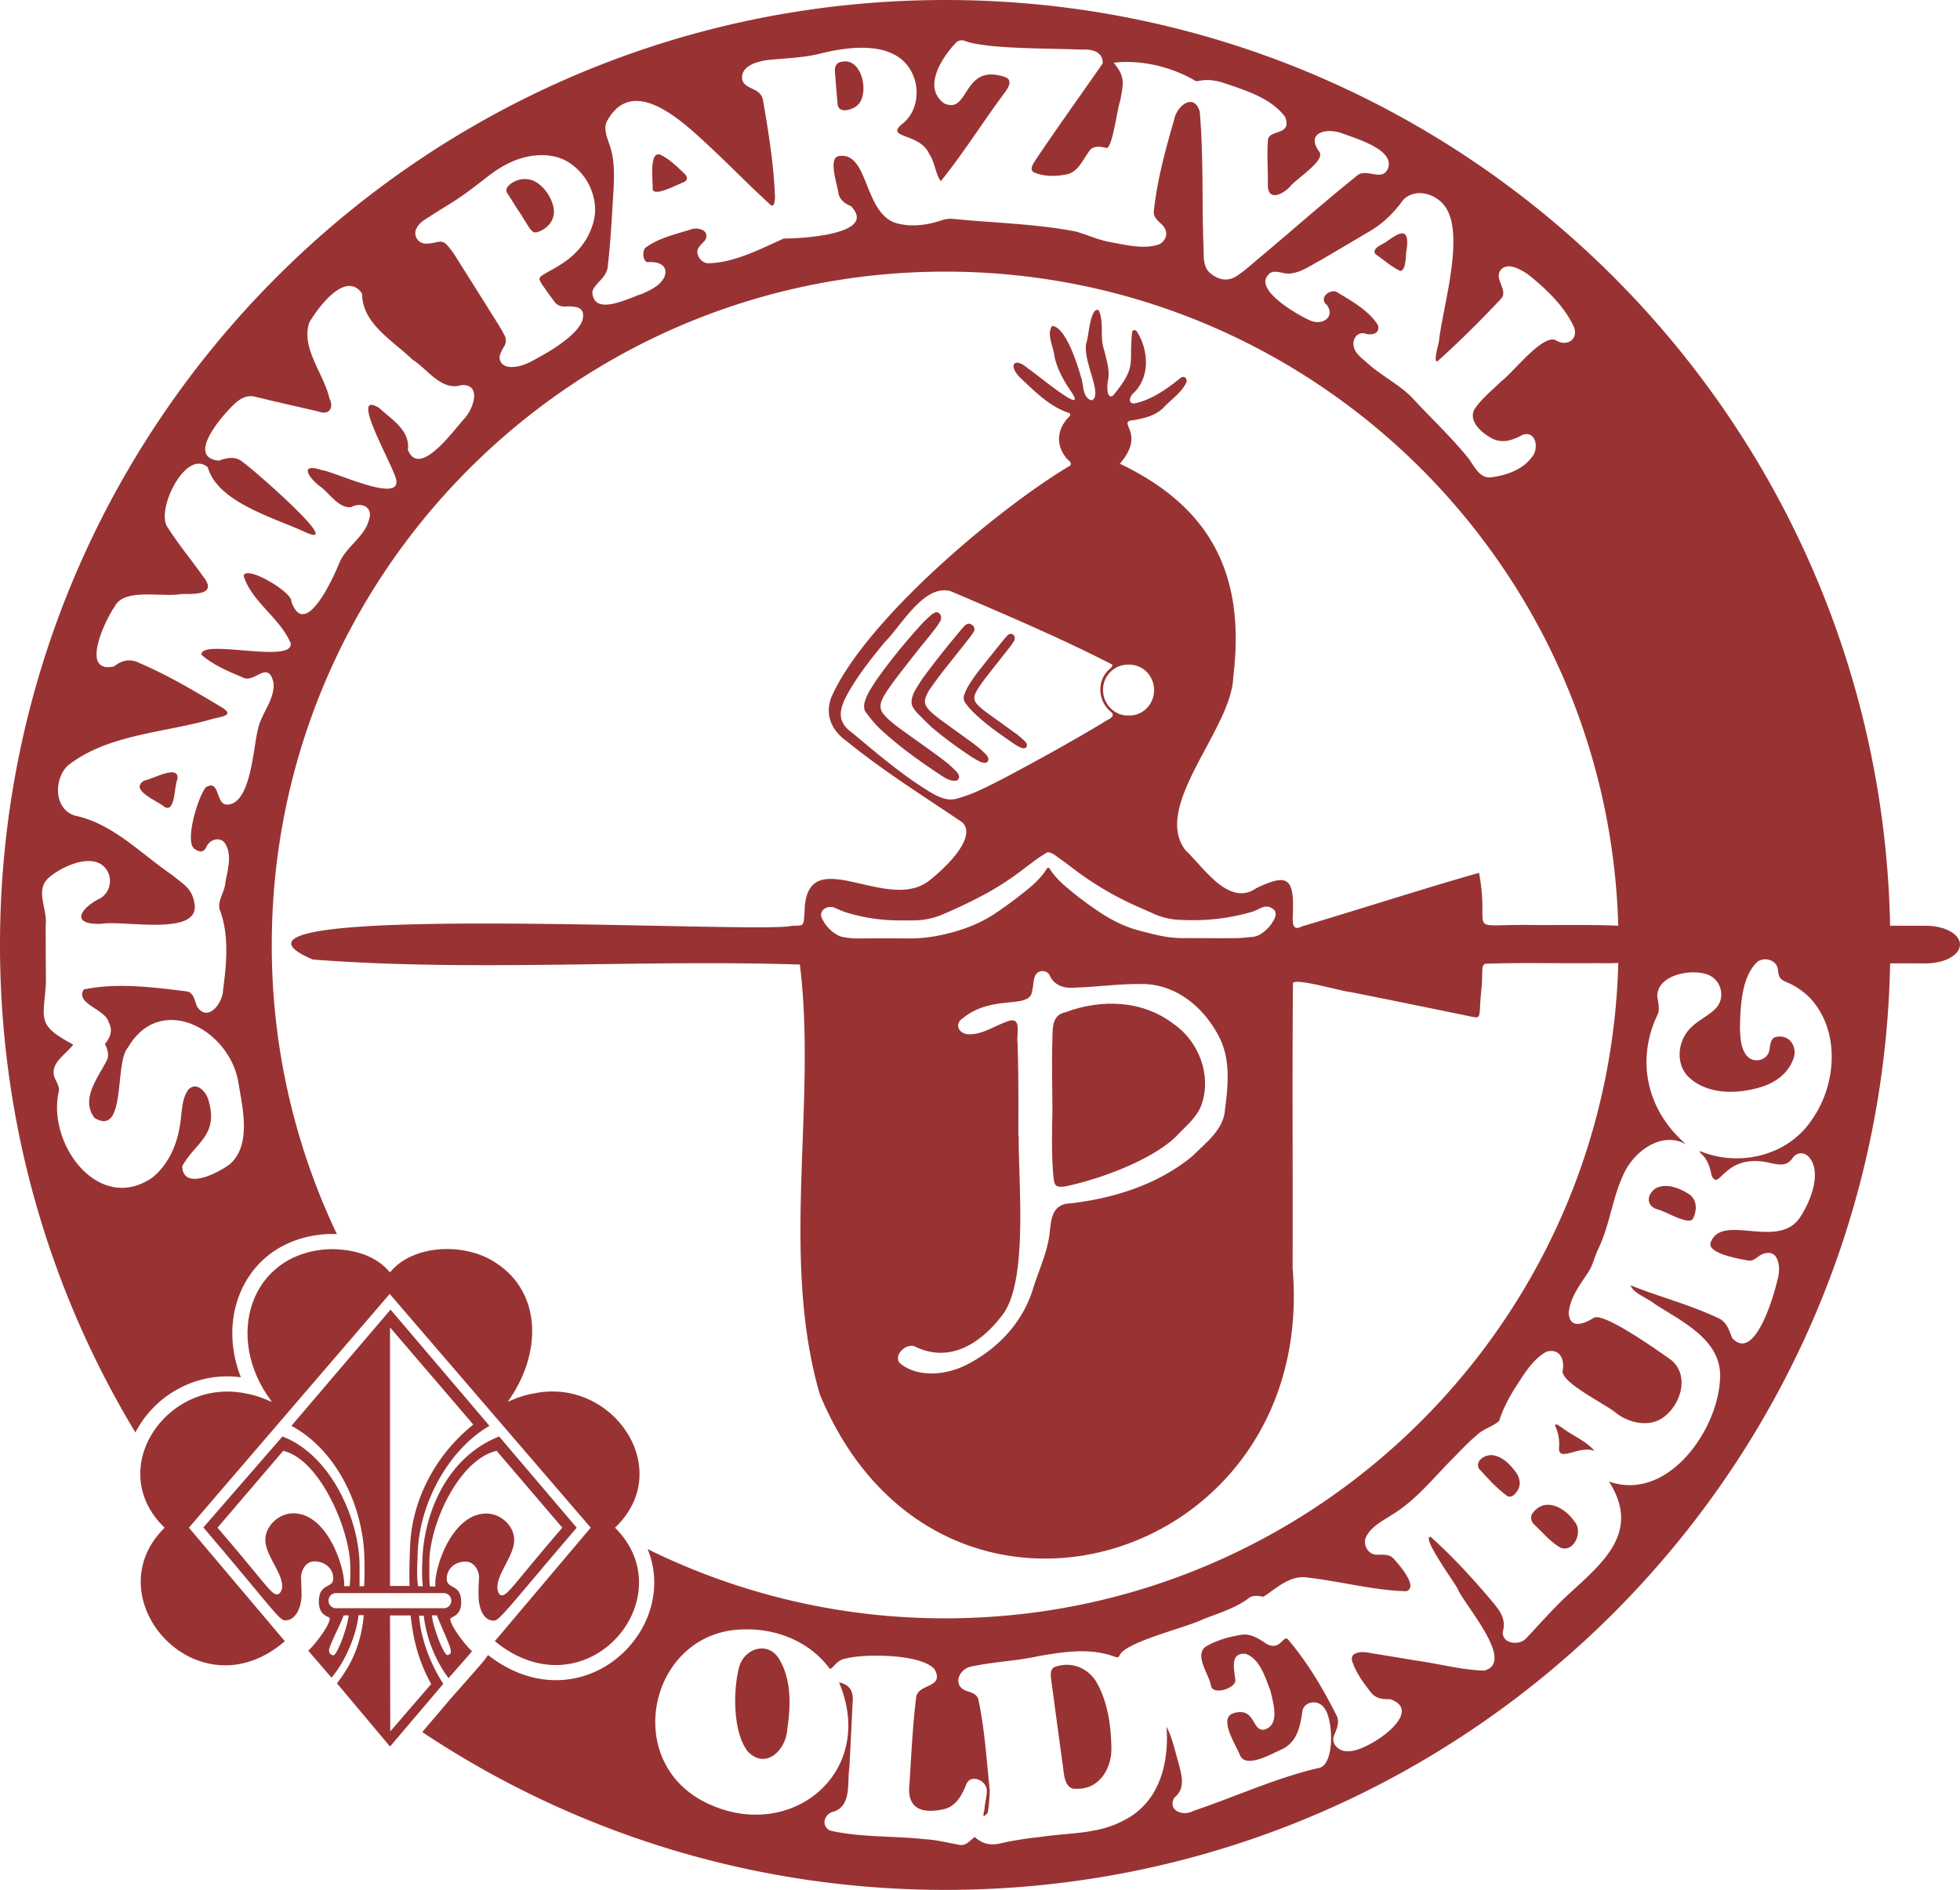 <svg xmlns="http://www.w3.org/2000/svg" xmlns:xlink="http://www.w3.org/1999/xlink" viewBox="0 0 2073.87 2000"><defs><style>*{fill:#933;}</style></defs><path d="M784,215.35c-11.75-2.87-7.06,29.18-7.58,36.31.48,9.79,27.88-5.49,33-7,4.38-2.21,4.11-5.58.91-8.82C802.3,228.44,794.19,219.88,784,215.35Z" transform="translate(-85.86 -51.89)"/><path d="M666.85,289.49c4.94-5.71,6.19-12.51,4.31-19.72a43.15,43.15,0,0,0-15.62-23.52c-9-6.84-20.68-6.47-30.17.77a26.49,26.49,0,0,0-2,2.13c-1.88,2.23-2.26,4.56-.82,7.07,4,6.25,7.92,12.47,11.81,18.69l.19-.12c3.53,5.66,7.12,11.4,10.66,17.06a25.1,25.1,0,0,0,3.56,4.45,5.19,5.19,0,0,0,5.27,1.3A26,26,0,0,0,666.85,289.49Z" transform="translate(-85.86 -51.89)"/><path d="M238.53,877.91c-17,9.93,15,21.9,21.75,28.11,11.3,5.8,9.8-22.59,13.27-29.47C276.36,859.66,246.38,876.84,238.53,877.91Z" transform="translate(-85.86 -51.89)"/><path d="M1773.08,1587.35c-9.15-10.85-23.9-16.39-35.08-25.12-1.7-.73-6.41-5.32-6.67-1.53a45.23,45.23,0,0,1,4.14,23.21c-1,16.2,22.17-3.34,37.68,3.52l0,0Z" transform="translate(-85.86 -51.89)"/><path d="M1873.09,1315.64c-10.08-6.6-24.94-12.53-36.18-5.75-9.26,7.32-9.08,18.73,3.42,22,7.53,1.62,32.73,17.32,36.88,9.56C1881.57,1333,1881.75,1321.33,1873.09,1315.64Z" transform="translate(-85.86 -51.89)"/><path d="M1708.25,1652.26c-3.67,3.68-2.72,9.47.87,12.81,9,8.4,17,18.43,27.87,24.63,14.58,5.71,24.25-17.7,14.83-27.69C1742.25,1647.82,1721.48,1635.7,1708.25,1652.26Z" transform="translate(-85.86 -51.89)"/><path d="M1086.2,51.89c-552.56,0-1000.34,447.89-1000.34,1000,0,188.72,52.33,365.26,143.27,515.9.13-.27.26-.55.4-.82a110.43,110.43,0,0,1,47.6-46.75,108.19,108.19,0,0,1,63.59-10.85c-12.35-31.61-12.22-65.39,1.44-94.1,16.72-35.14,50.55-56.12,92.8-57.56h.55c2.32,0,4.59.07,6.84.17a709.29,709.29,0,0,1-68.93-306c0-393.33,319-712.55,712.66-712.55,393.34,0,712.34,319.22,712.34,712.55s-319.11,712.56-712.34,712.56a709.58,709.58,0,0,1-315-73.28,92.49,92.49,0,0,1,7,37.79c-.62,23.89-10.23,47.33-27.07,66-17.87,19.82-41.86,32.07-67.56,34.48-27.85,2.62-55.84-6.4-81.16-26.11l-4,5.4c-2.49,3.31-18.84,21.8-25.75,29.6l-9.06,10.23-30.83,36.27c158.54,105.53,348.9,167,553.68,167,552,0,999.66-447.88,999.66-1000S1638.08,51.89,1086.2,51.89ZM576.87,495.25c-10.25,10.92-47.27,63.47-59.42,32.64,2.59-20.61-17.32-32.21-30.49-44.36-34.22-21,19,67.3,18.3,77.7,2.14,22.37-66.18-10.42-78.82-11.85-24.12-8-14.53,7.5-2.47,16.83,10.44,7.19,19.32,23.23,33.11,22.45,11.09-5.89,24-.49,19.13,13.59-5,17.92-22.8,27.4-30.54,43.55-6.19,15.5-36.69,84.44-51.49,42.81,1.6-9.9-48.41-39.41-50.52-27.28,8.63,27.61,38.77,44.71,49.78,71.33,3,22.27-96.66-5.65-94.29,12.23,12.61,11.19,30,18.12,45.59,24.74,11.9,3.52,25.27-19.33,30.63,5.28,1,18.26-13.45,32.27-16.71,49.29-5,19.57-7.32,78.65-32.43,79.16-12.43.25-7.5-27.88-22.6-18.26-7.89,8.79-23.09,58.24-11.72,65.27,4.21,2.83,8.83,4.4,12.06-1.57,3.37-9.26,15.81-11.95,20.32-3.91,7.42,12.4,2.28,27.94,0,41.07-.57,9.69-8.6,19.33-6,28.49,10.32,26.76,7.23,57.41,3.58,85.3-.24,13.36-15.9,34.46-27.38,17.48-2.68-5.76-3.15-14.35-10.47-16.15-35.42-4.44-74.65-9.51-109.5-2.09-9.59,15.16,23.15,20.76,26.33,34.71,4.72,8.18,1.77,16.17-3.95,22.94,2.67,5.51,4.84,11.7,1.9,17.51-9.21,18.27-28.11,40.86-12.88,60.8,34,20.41,20.8-59.09,35.35-74.55,34.38-59.11,107.94-18.82,116.88,37.34,4.43,27.21,14.07,65.91-9.3,86.33-12.25,9-49.07,28.33-50.21,1.92,13.79-24.77,37.93-32.3,28.39-67.71-1.71-9.41-12.12-22.77-21.77-13.48-8.33,11.35-6.52,27.37-9.5,40.64-3.43,20.07-12.8,39.85-28.85,52.71-56.95,38.91-111.81-36.55-98.73-91.45.72-5.42-2.62-9.65-4.44-14.37-5.88-15.07,12.15-24.72,19.65-35.07-39.54-20.93-31.25-26.35-28.89-65.82-.22-20.15-.28-40.26-.3-60.52,2.25-17.21-12.21-37.59,4-50.81,15.48-13.18,53.28-29.49,63.12-2.45,2.58,9.8-.43,18.59-8.68,24.52-20.67,9.75-34,28.37.15,27.37,22.29-4.28,101.94,13.24,99.14-19.4-2.19-18.23-11.26-21.72-23.48-32-33.52-22.73-63-54.86-103.9-63.3-21.51-7.47-21.78-37.72-7.43-52.42,42.86-34,103.39-34.93,154.51-50,11.09-2.56,23.3-4.08,6.87-13.2-27.68-16.61-55.55-33.11-85.34-45.81-9.44-4.81-18.59-2.86-26.61,3.69-36.74,8.13-9.15-49.63.73-63.41,9.9-20,50.36-9.45,70.39-13.19,14.43-.12,39.45,1.22,22.64-19.23-12.13-17.24-25.75-33.5-37-51.24-13.31-17.72,19.25-84,42.42-63.63,10.77,37.54,70.71,53.36,104.16,69.07,41.55,18-59.66-70-66.53-74.11-7.94-7.09-16.89-5.26-25.9-2-35.56-3.59,4.34-48.7,16.6-60.14,6.27-5.8,13.64-9.92,22.46-7.32,22.07,5.35,44.23,10.39,66.39,15.43,11.05,4.27,16.6-3.68,11.57-13.74-5.85-26.13-30.66-53.76-21.27-80.61,9.4-15.94,38.49-55.32,55.76-30.52,0,31.8,32.4,49.67,53.13,69.79,15.88,9.94,30.95,33.83,51.85,27.15C596.34,458.09,586.52,485.31,576.87,495.25ZM700.66,394.14a42.9,42.9,0,0,1-6.87,9.14,89,89,0,0,1-9.34,8.33,168.83,168.83,0,0,1-20.63,13.94c-5.59,3.23-11.07,6.4-16.74,9.28A51.13,51.13,0,0,1,631.7,440a41.33,41.33,0,0,1-7.53.11,10.65,10.65,0,0,1-3.7-1.09,9.49,9.49,0,0,1-5.11-12.79,50,50,0,0,1,3.87-7.66,12,12,0,0,0,0-12.73c-1.69-3.13-3.33-6.17-5.21-9.19q-22.62-36.18-45.41-72.25a83,83,0,0,0-10.35-13.84,8.85,8.85,0,0,0-7.81-2.85c-2.57.3-4.94,1.12-7.5,1.42a29.48,29.48,0,0,1-7.54.51,11,11,0,0,1-10.07-11.92,10,10,0,0,1,1.33-4.37,22.69,22.69,0,0,1,8.59-8.9c6.76-4.49,13.83-8.9,20.8-13.26l10.65-6.65c11.34-7.22,21.88-15.51,32.48-23.71,7.8-6.18,15.89-11.89,24.87-16.19,12.26-6,25.18-9.18,38.88-8.44,9.38.55,18.31,3.1,26.11,8.45a60.45,60.45,0,0,1,25.67,40,50.3,50.3,0,0,1-1.38,23.79,72,72,0,0,1-17.88,30.3c-6.78,7-14.7,12.33-23,17.12-3.89,2.16-7.87,4.39-11.7,6.65a21.61,21.61,0,0,0-3,2.28,3.21,3.21,0,0,0-.81,3.53,47.9,47.9,0,0,0,2.72,5c4.26,6,8.43,12,12.88,17.89a12.21,12.21,0,0,0,9.91,5c2.55.1,5.12-.19,7.74,0a32.31,32.31,0,0,1,6.69,1.06,8,8,0,0,1,5.93,7.82A16.46,16.46,0,0,1,700.66,394.14Zm693.64-50.07c-9.89,6.18-19.16,3.72-26.66-2.2-9-6.19-8-17.66-8.29-27.32-1.94-48.18.17-96.8-4.08-144.71-6.13-20.28-24.28-5.93-27,8.51-9.2,31.82-18.14,64.27-21.58,97.34-.58,7.05,6.06,10.76,10.11,15.56,6,7.36,2.37,15.95-4.6,19.26-16,5.41-34.12.75-50.22-2.16-13-2.11-25.15-7.74-37.53-11.41-42.67-8.32-86.46-9-129.7-13.41a31.15,31.15,0,0,0-13.12,1.65c-13.89,4.61-29.1,6.91-43.52,3.74-39.58-6.72-31.56-78.81-65.72-71.62-10,3.25-.35,30.88.55,38.83,1.39,7.26,6.86,11.18,13.25,13.87,28.88,29.64-50.74,34.32-71.06,34.31-25.08,11.22-53.55,26.26-81.27,26.15-5.47-1.42-8.76-5-10-10.53-1.24-6.17,5.25-9.83,8.28-14.21,5.1-9.87-7.57-14-15.28-11-16.48,5.06-34.61,9.18-48.49,19.69-2.72,3.4-2.74,13.64,2.68,15,10.67-1.17,22.42,2.76,17.88,15.42-4.5,9.36-14.87,14.14-23.93,18.1-14.5,4.47-51.91,24.7-52.39-2.9,4.31-10.3,16.28-14.63,16.53-28.28,3-25.75,4.17-51.61,5.8-77.52.91-17.21,1.43-34.83-4.87-51.2-2.38-7.16-5.51-14.9-2.27-22.3,28.07-52.78,83.47,2.74,110.78,28,21.21,19.89,41.46,40.78,63,60.34,4.21,1.7,3.72-4.94,4.33-7.55-1.16-34.13-6.65-68.3-12.39-101.79-1.75-15.81-18.26-12-22.14-22.85-2.94-15.2,15.77-20.07,27.31-21.52,17.84-1.85,35.73-2.15,53.3-6.32,34.11-8.74,87.56-15.67,101.49,26.33,5.17,16,1.48,35.5-11.64,46.58-21.87,17.21,17,9.41,27.3,33,6,8.72,6.36,20.66,12.16,28.7,23.94-29.63,44.46-62.63,67.34-93.31,4.4-5.76,9.71-14.45-.6-17.32-44.44-13.89-36.22,40.59-63.2,28.23-23.12-16.87-2.4-48.29,12.25-63.86a8.66,8.66,0,0,1,9.77-2.18c8.48,3.09,17.4,3.94,26.3,5.19,32.5,3.15,65.16,2.78,97.77,4,10.62-.67,22.2,2.36,21.66,14.64-23.62,34.09-48,67.78-71,102.17-2.18,3.85-7.23,10-1.59,13.18,10.76,4.42,22.87,4.31,34.19,2.09,12.22-2.26,17.35-15.43,24.13-24.51,4-6.57,12.1-4.94,18.38-3.5,6,1,11.45-42.26,14.32-49.43,3.85-20,5.38-25.91-6.73-40.79,28.44-3.33,59.6,4,84.32,18a6.31,6.31,0,0,0,5.42,1.33c8.75-1.93,17.19-.79,25.57,1.71,23.32,8,50.83,15.93,66,36.29,7.69,19.44-15.19,13.43-18,23.27-1.48,15.87,0,32-.24,47.85-.59,19,15.8,11.22,23.92,2.21,6.28-8,37.12-27,30.64-36.31-15.3-20.7,8-25.72,24.19-19.57,14.09,5.35,55,17,48.59,36.46-5.76,15.52-22.44.14-32.35,7.77-34.92,28-68.39,57.67-102.69,86.44C1411.29,330.57,1403.42,338.11,1394.3,344.07ZM1732.2,412c-13.62-7.34-45.59,34.39-57.82,43.34-9.85,9.82-21.39,18.6-28.89,30.5-5.75,13,9.7,25.38,20.12,30.53,10.61,5,21.52,1.1,31.05-4.2,14.71-5.4,18,15.2,9.84,23.72-9.47,12.73-25.58,18.6-40.75,20.75-14.84,3.51-20.15-13-28-22.1-18.16-21.93-39-41.41-58.25-62.39-14.1-14-32.37-22.88-47-36.17-5.7-5.34-13.39-10.1-14.44-18.49-1.06-6.93,3.88-14.34,11.51-12.82,7.08,2.52,17.28.6,14.17-9-10-15.62-28.23-25.46-43.71-34.92-7.27-3.05-18.3,5.93-11.11,13.23l.49,0c10.29,13.74-5.15,23-17.82,16.77-12.6-5.49-58.59-31.91-44-47.73,5.49-7.36,15.14-.94,22.56-1.65,12.6-.8,23.14-9.09,33.94-14.66,16.6-9.71,33.14-19.52,49.58-29.27,15.08-8.37,27-20.29,37-34.12,12.71-12.79,33.81-6.71,43.69,6.38,22,28.7-1.32,105.24-5.67,140.85.22,3.92-6.94,24.12-2,23.8,23.18-20.77,45.89-43.35,67.28-66.15,8.23-9.07-7-20.09-.75-29.93,7.2-9.87,21.29-1.37,29.06,3.73,19,15,39.34,34.24,49.2,56.51C1755.79,411.8,1743.19,418.89,1732.2,412Zm258.16,928.28c-23,34.42-81.91-4.8-94.19,25.87-5.73,12.17,32,18.38,40.11,19.72,5.49.59,9.07-4.24,13.49-6.42,18.32-8.2,20.94,14.16,16.79,26.88-3.7,16.56-24.21,87.89-48,61.33-3.16-8.45-6-17.41-15-21.09-29.7-14.08-61.89-22.34-92.29-34.47,2.3,8.11,18.53,13.74,25.24,19.52,30.22,19.56,73.59,39.36,69.14,82-3.65,54.2-56.6,127.71-117.37,106,34.81,54.79-7.85,86.92-46,122.41-14.63,13.88-27.92,29.15-41.71,43.68-7.14,7.89-25.45,5.77-24.6-6.87,4.09-14.41-4-23.67-12.82-34.1-19.78-23.38-40.74-46.1-63.5-66.53-10.91-1.08,25.91,49.13,28.59,55.1,7.27,17.34,61.81,77.72,28,86.44-24.75-.73-49.26-7.65-74-10.94-16-2.72-32.17-5.37-48.24-7.94-7.75-1.74-21.46-.8-16.84,10.42,4.14,11.69,11.62,21.79,19.25,31.51,4.91,6.48,12.71,7.52,20.23,7.14,39.14,13.13-24.91,56.46-44.33,55.09-8.65.88-18.19-6.9-15.13-16.07,3.08-7.56,6.92-15,2.35-22.75-14.15-28.12-30.69-55.83-51.1-79.73-4.8-4.53-8.13,13-22.56,4.9-8.14-5.5-16.92-11.37-27.39-9.4-12.8,2.07-25.7,5.81-37,12.49-12,9.28,3.39,29.08,5.61,40.71,1.45,11.49,26.4,3.37,25.92-5.28-1.11-10.78-6.42-30,11.41-27.8,15.13,6.14,20.23,25.22,25.76,39.18,2.71,12.38,10.39,35.88-6.35,40.87-8.52,1.86-10.59-9.34-15.51-14.06-4.66-5.71-13.16-5.2-19.21-2.46-13.19,6.89,5.42,34.28,9,44.18,6.82,13.89,34.22-2.71,44.31-6.84,16-7.69,19.28-24.26,21.53-40.39,1.8-10.06,15.5-12.2,21.83-4.8,11.11,9.92,13.28,63.41-5.47,65.21-45.12,10.59-87.45,30.3-131.47,45.11-10.72,6.16-27.89.19-20.54-13.75,12.21-10.12,8-22.85,4.74-36.3-3.9-12.92-6.62-26.9-12.85-38.91,2.83,39.77-8,81.77-47.41,100.19-26.86,13.83-58,12-87.18,16.59a372.59,372.59,0,0,0-39.72,6.29c-11.39,3-19.81,1.43-28.7-6.38-5.22,3.79-9.68,10.28-17,8.13-11.75-2.12-23.42-5.11-35.38-5.75-33.3-3.67-68-1.7-100.66-9.16-10.2-5.19-6-18.31,4.23-20.15,19.1-6.85,13.61-31.29,16.29-47.58,1.15-22.35,2.29-44.7,3.28-67.07,1.29-11.6-2.05-19.53-14.3-22C1014.36,1928.37,921,2003.7,831.84,1959c-90.69-45.65-56.53-184.36,43.94-182.83,33.62-.43,67.72,14,87.78,41.31,2.66,2.36,6.79-9,17.08-10.45,19.94-5.41,80.93-5,94.27,11.6,10.49,20.13-18.26,14.46-19.72,29.79-3.69,30.09-5.06,60.64-7,90.91-3.24,27,13.27,32.2,36.7,27,12.92-3.09,19.27-15.55,23.64-26.94,5.8-11.28,23.29-2,21.35,9.19.71.86-2.1,11.6-2.4,18.5-1.54,6.27-2,9.14,3.26,3.44,1.48-4.76,2.21-18.78,2.39-24.27-3.47-32-5.31-64.5-12.07-96-1.83-6.68-9-7.44-14.51-9.78-12.86-6.74-5.3-22.56,6.77-24.94,23.33-5.15,47.55-5.8,71-11,26.85-4.7,55.27-9.26,81.42.7,2.57.82,3.64.63,4.71-1.56,6.49-14.43,70.11-29.2,88.61-38.33,16-6.25,32.76-11.24,47-21.36,4.69-4.37,10.61-3.54,16.54-2.31,14.09-9.1,28.84-23.61,47-20.31,33.61,3.73,71,13.79,104.45,14.38,13-4.85-8.38-28.52-13.62-34.51-4.77-5.09-11.79-4-18.17-4.09-9.13-.41-14.42-10.64-11.17-18.34,5.15-11.24,17.17-17.07,27-23.56,26.51-15.74,45.57-40.93,67.33-62.31,7.33-7.62,14.56-15.18,22.69-22,6.71-6.94,17.24-9.22,24-15.36,3.64-11.7,9.25-22.45,15.51-32.84,9.54-14.47,18.91-31.78,34.42-40.37,14.52-4.3,19.74,8.8,17.18,20.31-1,12.85,45.4,34.91,56.79,44.65,15.14,11.51,38,15.79,53,1.9,16.38-14.26,23.81-42.59,5.14-58.14-11.75-8.29-71.68-51.24-81.94-44.59-9.46,5.85-24.71,12.65-26.52-4.35.87-16,11.42-30,20-42.85,5.54-7.89,7.27-17.64,11.6-26.32,12-25.28,14.72-53.89,26.72-79,10.91-23.84,40.24-45.58,66-31.08-40.34-34.54-53.6-86.62-31.06-135.64,4.06-6.9,1.19-14.34.44-21.61.69-21.23,32.3-27.82,49.24-23.56,18.11,3.2,25.07,26.24,11.09,38.49-7.3,6.67-16.55,11-23.73,17.88-14.16,12.77-17.89,36.46-5.05,51.52,19.81,20.82,53.24,20.12,78.9,12.06,14.06-4.39,27-13.49,32.73-27.58,6.22-12.23-1.51-28.06-16.84-25.36-6.74.93-6.64,8.63-7.66,13.88-1.94,11.63-17.46,14.85-24.44,5.49-5.87-7.7-6.23-18.18-6.74-27.48.4-22.65,1.21-55.23,18.59-71.38,7.43-5.28,19.84-2,21.49,7.62.86,10,2.75,11.42,11.8,15.1a77.11,77.11,0,0,1,22.58,16c32.11,34.9,27.8,92.09,1.25,129-25.37,37.89-76.74,49.76-117.85,32.72-1.23.56.84,2.25,1.28,2.89,6.78,5.88,9.17,14.59,10.91,22.93,8.51,18.39,12.52-25.74,63.2-13,10.39,2.1,17.11,2.92,23.5-6.88,4.51-4.65,10.55-4.83,15.47-.52C2014.72,1291.55,2001.15,1324.29,1990.36,1340.28Z" transform="translate(-85.86 -51.89)"/><path d="M1667.34,1592.2c-8-2.36-21,4.24-16.81,13.62,9.14,10.18,18.76,20.85,30,29.11,4.63,2.51,8.49-1.71,10.78-5.26,4.22-6.07,2.83-13.3-1-19.17C1684.19,1602.28,1677.43,1594.64,1667.34,1592.2Z" transform="translate(-85.86 -51.89)"/><path d="M1245.17,1830.45c-9.59-14-25.59-20.26-42-15-6.74,1.74-5.74,9.37-4.94,14.73,2.15,16.51,4.4,33,6.64,49.4,2.12,15.45,4.21,31.07,6.33,46.53.75,8.47,3.52,19.73,13.41,18.69,24.94,1,38.4-22.55,37.17-45C1261.32,1875.85,1257.43,1851,1245.17,1830.45Z" transform="translate(-85.86 -51.89)"/><path d="M868,1815.73c-6.56,24.25-7,69.71,9.26,89.84,18.75,19.25,40.12-1.33,41.66-23.68,3.66-24.58,4.62-52.57-8.72-74.53C898.28,1788.07,873.52,1796.07,868,1815.73Z" transform="translate(-85.86 -51.89)"/><path d="M976.56,117.32c-5.53.18-7.84,5.29-7.27,10.18q1.22,16.73,2.72,33.28c.08,10.82,11.93,8.4,18.39,4.49C1007.54,156,999,111.79,976.56,117.32Z" transform="translate(-85.86 -51.89)"/><path d="M1554.12,306.7c-3.9,3.62-17.38,7.2-13,14,8.61,6,17,13.6,26.57,18,6.92-1.7,5-18.44,6.8-24.55C1576.89,292.61,1567.07,297.43,1554.12,306.7Z" transform="translate(-85.86 -51.89)"/><path d="M1328.59,1136.17c-32.94-25.91-77.23-27.51-115.35-13.08-16.78,3.09-13,22-14.06,34.79-.37,21,0,41.83.24,68.6-.37,19-1.23,50.46,1.24,71.92.74,9.38,3.7,9.63,11,9.26,35.77-7.16,90.92-27.15,117.57-52.07,10.12-11.1,23.32-20.72,28.25-35.53,10.24-30.47-3.08-65.63-28.87-83.89" transform="translate(-85.86 -51.89)"/><path d="M1793.82,1031.28c-27.63-.87-55.39-.37-83-.5-79.2-1.48-47.37,13-60-55.27-62.67,17.89-124.72,38.12-187.15,56.63-13.32,7-9.25-9.75-9.75-17.52,1.11-35.65-8.39-37.38-38.86-22.82-29,20.23-55.89-22.46-74.89-40.22-35.77-46.88,49.23-128.43,50.59-183.33,13.08-106.35-22.21-179-120-225.65,26.15-30.35.74-41.82,10.48-45.52,12.46-1.73,25.67-4.32,35.29-13.33,8.14-9,19.74-16.28,24.67-27.38,1.24-4.08-2.22-7.16-6-4.69-14.19,11.6-31.46,23.81-49.72,27.26-7.28-.49-3.33-9.13.62-11.84,16.77-17.15,15-44.78,2.83-64.15-1.11-1.85-4.07-2.47-5.06-.25-4.07,34.67,5.8,36.27-20.35,67.85-7,4.45-6.29-11.47-5.43-15.05,2.47-11.47-1.36-22.45-4-33.43-4.81-13.45.25-29-5.67-41.82-8.27-4.2-10.49,24.18-12.46,32.57-6.79,17.76,17.89,57,5.18,62.67-10.37-2-8.51-17.64-11.72-25.42-3.58-12.7-15.92-52.18-30.23-53.29-6.41,8.88,1.61,22.33,2.47,32.69,3.08,13.69,10,25.79,17.89,37.26,18.63,28.13-41.58-23-45.4-24.43-14.44-13.08-22.09-4.81-9.5,8.64,15.67,14.68,31.83,31.58,52.92,38.12,2.47,2.84-2.59,5.06-3.82,7.65-9.75,12.09-9.5,26.89-.74,38.37,1.48,3.2,7.65,5.55,5.43,9.37-77,45.65-218.24,164.83-253.16,245.88-6.78,18.88,1,35.16,16.78,46.14,38.61,31.46,80.81,57.74,122,85.62,17.28,17-23.31,53-36.51,62.8-45.78,32.94-130.16-45-130.41,33.56-1.48,13.07.5,13.07-13.32,13.07-28,9.5-656-27.63-506.93,35.78,170.74,13.08,344-.25,515.32,5.3,18.26,148.05-21.22,309.17,21.09,454.75,124.61,301.27,527.17,181.48,500.27-133.49.37-100.3-.49-200.48.37-300.78-1.72-8,53.55,8.52,61,8.64,42.07,8.39,84.26,17,126.21,25.66,10.11,2.1,9.74,1.85,10.73-8.14.12-12.22,2.47-24.06,2.22-36.15.74-3.7-1-9.75,3.46-11.35,38.73-1.36,77.47-.25,116.09-.62,20,0,42.93,1.85,59.09-12.09,13.33-20.6-23.81-27.14-38.86-27.75M1279.73,755.17h.5c17.76.25,27,14.81,26.77,27.39-.12,14.93-12.58,27.39-27.27,26.4-12.46.86-26.77-10.24-26.77-27.14a26.64,26.64,0,0,1,26.77-26.65M1099.49,896.68c-12.71,4.19-24.18-3.33-34.54-9.75-27.27-17.27-51.94-38.37-76.74-59.09-17.77-12.22-14.44-25.67-5.06-42.57,11.1-19.49,25-37.13,39.23-54.28,17.4-17.27,41.33-61.56,69.58-53.42,57.25,24.55,115.6,49.23,171,77.72-.37,2.84-2.35,4-3.83,5.31-13.32,12.46-11.47,33.93,2.72,45,5.3,5.43-5.8,8.27-8.89,11.1-33.8,20.24-68.22,39.23-103,57.74-16.41,8.27-32.7,17.4-50.46,22.21m282.4,330.66c-2.1,20.61-20.11,33.68-33.8,47.5-36.15,30.23-82.66,44.91-129,50.46-20.73.62-20.85,16.78-22.82,33.06-2.6,19.74-11.35,38-17.28,57-10.61,35.53-37.25,63.91-70,80.56-21.09,11.1-52.31,14.56-71.31-1.73-6.41-8.63,6.79-20.85,15.92-17.51,37.26,18.5,70.57-3.46,93.14-33.56,27.39-35.78,16.41-142.12,17-189.38l-.37.37c.12-32.94.25-66.12-.86-99.06-1.36-8,4.93-27.27-9.38-22.7-13.7,4.31-26.28,13.94-41,14.06-11.1.62-17.77-10.61-7-17.39,31.7-25.42,70.94-8.39,72.79-28.5,2.22-7,.12-19,9.37-20.85a8.85,8.85,0,0,1,8.52,3.08c4.93,11.72,14.92,15.3,26.89,14.31,23.07-.61,46-4,69.09-3.82,38.24-1.11,69.46,25.54,85.37,58.72,10.86,23.44,8,50.58,4.69,75.38m53.54-206.55a10.06,10.06,0,0,1-1.36,4,38.86,38.86,0,0,1-13.32,14.92,20.1,20.1,0,0,1-9.87,3.71c-5.31.37-10.61,1.11-15.92,1.23-15.67.25-31.21,0-46.88,0-2.1,0-4.19-.12-6.41,0a124.58,124.58,0,0,1-31.71-3.33c-7.16-1.61-14.56-3.46-21.59-5.43-14.06-4.07-27-10.73-39.23-18.88-10.37-7-20.36-14.18-30-22.2-8.51-7-16.78-14.19-22.7-23.81-.37-.5-1.11-.62-1.73-.87a4.92,4.92,0,0,0-.86.62c-5.55,8.88-12.83,16-21,22.58-11.35,9.25-22.94,17.89-35,25.9-16.53,10.86-34.92,17.4-54,21.72a161.62,161.62,0,0,1-36.89,4.07c-17.76-.25-35.53-.12-53.29,0a77.47,77.47,0,0,1-15.92-1.6,16.32,16.32,0,0,1-4.93-1.61,38.74,38.74,0,0,1-17.28-18.26c-2.22-4.69.13-9.5,4.94-11.1a12.22,12.22,0,0,1,8.39,0c1.36.49,2.59,1.23,3.95,1.73a79.13,79.13,0,0,0,8.88,3.45,191.41,191.41,0,0,0,56.63,8.27h13.94a78.56,78.56,0,0,0,30.1-5.92,519.16,519.16,0,0,0,50.71-24.56,327.54,327.54,0,0,0,30.34-19.73c6.17-4.69,12.47-9.5,18.76-14.07a89,89,0,0,1,8-5.3,21.12,21.12,0,0,1,4.56-2.6,18.17,18.17,0,0,1,8,3.58c4.94,3.58,9.87,7,14.56,10.61a341,341,0,0,0,75.87,45c5.18,2.22,10.37,4.69,15.55,6.91a74.09,74.09,0,0,0,23.81,5.43c25.29,1.48,50.33-.62,74.88-7.53a42.93,42.93,0,0,0,10.86-4.19,21.63,21.63,0,0,1,4-1.6,10.65,10.65,0,0,1,10.11,1.6,6.54,6.54,0,0,1,3.09,7.28" transform="translate(-85.86 -51.89)"/><path d="M1106.15,787a9.18,9.18,0,0,0,1.36,9,68.46,68.46,0,0,0,5.3,6.54,140.29,140.29,0,0,0,10.74,10.23c11.1,9.63,22.94,17.77,34.91,26A34.72,34.72,0,0,0,1162,841a21.71,21.71,0,0,0,2.84,1.48c3.2,1.6,5.55,1.72,6.9.12s.87-4.07-1.6-6.41a84.35,84.35,0,0,0-8-7l-14.68-10.61c-6.17-4.44-12.09-8.63-18.14-13.07a74,74,0,0,1-8.14-6.91c-5.18-4.94-5.67-8.64-2.1-15.18a41.29,41.29,0,0,1,4-6.29c2.22-3.33,4.44-6.41,6.91-9.5,7.9-10.12,15.79-20.11,23.69-30.1,1.73-2.22,3.33-4.57,4.93-6.91a8.83,8.83,0,0,0,1-3.08,5.09,5.09,0,0,0-2.1-4.32,4.68,4.68,0,0,0-5,.49c-1.49,1.48-3,3.09-4.32,4.69-8.89,11-17.77,22.08-26.53,33.19-3.58,4.44-6.66,9.25-9.87,13.94a51.85,51.85,0,0,0-5.55,11.47" transform="translate(-85.86 -51.89)"/><path d="M1098.26,868.8c-3-3.09-6-5.93-9.26-8.76-5.8-4.69-11.84-9.13-17.89-13.45-11.1-8.14-22.45-16-33.68-24.18-3.7-2.59-7.15-5.68-10.73-8.64a51.85,51.85,0,0,1-5.18-5.3c-4.32-4.69-5.06-10-2.47-15.79a48.16,48.16,0,0,1,4-7.41c3.33-5.06,6.66-10,10.36-14.8,7.53-9.87,15.18-19.62,22.83-29.36,6.41-8,13-15.92,19.24-24.06a89.24,89.24,0,0,0,5.31-7.9,7.25,7.25,0,0,0,.37-6.17c-1.11-2.46-3.83-3.94-6-2.83a17.72,17.72,0,0,0-3.7,2.22c-3.45,3.08-6.91,6.17-10,9.5A627.84,627.84,0,0,0,1017,766.15c-3.82,5.18-7.28,10.61-10.61,16a62.88,62.88,0,0,0-4.93,10.49,23.71,23.71,0,0,0-1.23,5.18c-.25,4.56.61,6.78,2.71,8.88a111.68,111.68,0,0,0,18.51,20.48c19,17.15,39.84,31.83,61.19,45.89a38.19,38.19,0,0,0,8.39,4.32,14.89,14.89,0,0,0,6.16.62c2.47,0,4.2-3.21,3.21-5.55a13.61,13.61,0,0,0-2.09-3.7" transform="translate(-85.86 -51.89)"/><path d="M1129.84,851a105.13,105.13,0,0,0-8.51-8c-4.08-3.33-8.39-6.41-12.71-9.5-9.5-6.91-19-13.69-28.5-20.6-3.33-2.59-6.66-5.31-9.75-8.14a30.8,30.8,0,0,1-4.07-4.94,10,10,0,0,1-1.23-9.13,35.77,35.77,0,0,1,5.3-10.36c4.44-6.42,9.13-12.71,13.94-18.88,8.52-10.85,17.28-21.71,25.79-32.57a84.13,84.13,0,0,0,6.17-8.63c2.09-3.58-.87-8.27-5.92-8.39a9.84,9.84,0,0,0-3.21,1.6c-2,2.1-4,4.2-5.68,6.42-6.54,7.89-13.2,15.79-19.49,23.93-6.79,8.39-13.2,16.9-19.49,25.42-3.09,4.44-5.8,8.88-8.52,13.57a28.33,28.33,0,0,0-3.45,10,11.23,11.23,0,0,0,1.73,8.14,35.55,35.55,0,0,0,4.56,5.92c5.31,5.31,10.37,10.61,16,15.55,13,11.1,27,21,41.08,30.47q4.44,2.77,9.26,5.18a13.6,13.6,0,0,0,5,1c2.6.25,4.45-3,3.21-5.31a8.42,8.42,0,0,0-1.6-2.71" transform="translate(-85.86 -51.89)"/><rect x="1890.36" y="979.62" width="147.06" height="39.83"/><ellipse cx="2037.96" cy="999.55" rx="35.91" ry="19.9"/><path d="M384.71,1572l-83.66,96.26c70.81,83.14,80.25,98.35,86.29,98.35,13.37,0,17.57-17.31,17.57-26.49,0-1.31,0-5.77-.53-17.83-.26-7.08,3.94-18.1,14.43-18.1,11,0,19.41,7.61,19.67,17.57.26,11.81-15.21,4.46-15.21,25.18,0,16,11.8,15,11.54,17.84-.53,8.65-18.62,30.68-22.82,33.83,2.62,3.15,24.65,28.59,24.65,28.59,15.48-18.1,26.49-46.42,28.59-66.09h5.51a144.23,144.23,0,0,1-4.46,25.44c-5,17.57-11.54,30.42-23.87,46.68l56.13,66.88,56.39-66.35a169.09,169.09,0,0,1-22.29-51.41c-1.84-6.82-2.62-13.64-3.41-20.72h5a138.58,138.58,0,0,0,26.23,66.1s22.56-25.45,24.92-28.59c-4.2-2.89-22.3-25.18-23.08-33.84-.27-2.88,11.54-2.1,11.54-17.83,0-20.46-15.48-13.12-15.22-25.18,0-10.23,8.66-17.84,19.68-17.84,10.49,0,15,11.28,14.42,18.1a176.7,176.7,0,0,0-.52,17.84c0,9.18,3.14,26.49,16.26,26.49,6,0,16.52-15.22,87.6-98.36L614,1572c-55.87,22-80.26,82.62-81.31,133a165,165,0,0,0,.52,25.44h-5c-1.84-11-.52-29.38-.52-29.38-.27-54.81,31.47-114.35,76.06-140.32l-104.65-123-104.92,123c45.64,24.4,74.75,81,77.12,136.39,0,0,.78,24.92-.27,33.31h-4.72v-21.51C466.28,1660.39,436.38,1591.67,384.71,1572ZM396,1653.31c-14.42,0-29.37,12.85-29.37,28.06,0,16.26,17.83,34.36,17.83,49.31,0,3.41-2.1,8.39-5.51,8.39-6.29,0-11.8-11-62.94-70.55l69.5-81.31c37.51,8.66,68.45,78.69,70.81,118a159.8,159.8,0,0,1-.52,25.18H450C451.33,1712.58,433,1653.31,396,1653.31Zm42.23,150.29c-3.67-1.32-3.67-2.36-4.2-4.73-.52-4.45,10.23-23.86,15.48-37.5h5.24C453.69,1774,441.89,1805.17,438.22,1803.6ZM542.08,1834l-43.27,50.1-.27-122.75h21.77C523.2,1787.07,528.44,1809.1,542.08,1834Zm20.72-35.67c0,2.1.79,3.93-3.41,5-3.67.79-15.47-29.37-16.52-42h5.24C553.62,1775.27,562.54,1793.89,562.8,1798.35Zm-22.55-97.83c2.88-42.75,33.57-104.65,71.07-113.31l69.51,81.31c-51.15,59.54-57.7,71.6-64,71.6-3.41,0-4.72-5.5-4.72-8.39,0-15,17.83-33.83,17.83-50.09,0-15.48-14.68-28.07-29.37-28.07-37,0-55.87,59.28-54,77.11h-5.77C539.72,1723.6,540.25,1703.93,540.25,1700.52ZM498.54,1456.6l88.13,102.81c-43,34.36-65.57,84.19-66.88,129.31,0,0-1.31,26.49-.53,41.44H498.54Zm55.87,281.16a8.05,8.05,0,1,1,1.83,16H442.41a8.05,8.05,0,0,1-1.83-16H554.41Z" transform="translate(-85.86 -51.89)"/><path d="M651.37,1526.34c-15,2.1-28.85,9.71-28.07,8.66,36.2-50.62,35.93-115.14-12.59-146.61-32.52-22-88.12-19.94-112.25,10-14.17-17.31-37-24.65-62.95-24.65-84.45,2.88-113.83,93.11-62.16,161.3.79,1.31-13.38-6.56-28.06-8.66-83.15-16.78-149.5,80.52-85.25,142.16-76.06,74.75,35.15,199.6,127.21,120.12L285.75,1668.5l212.44-247.33L710.9,1668.5,609.4,1788.62c96.52,79,202.22-45.63,127.21-120.12C801.39,1607.13,734.25,1509.3,651.37,1526.34Z" transform="translate(-85.86 -51.89)"/></svg>
